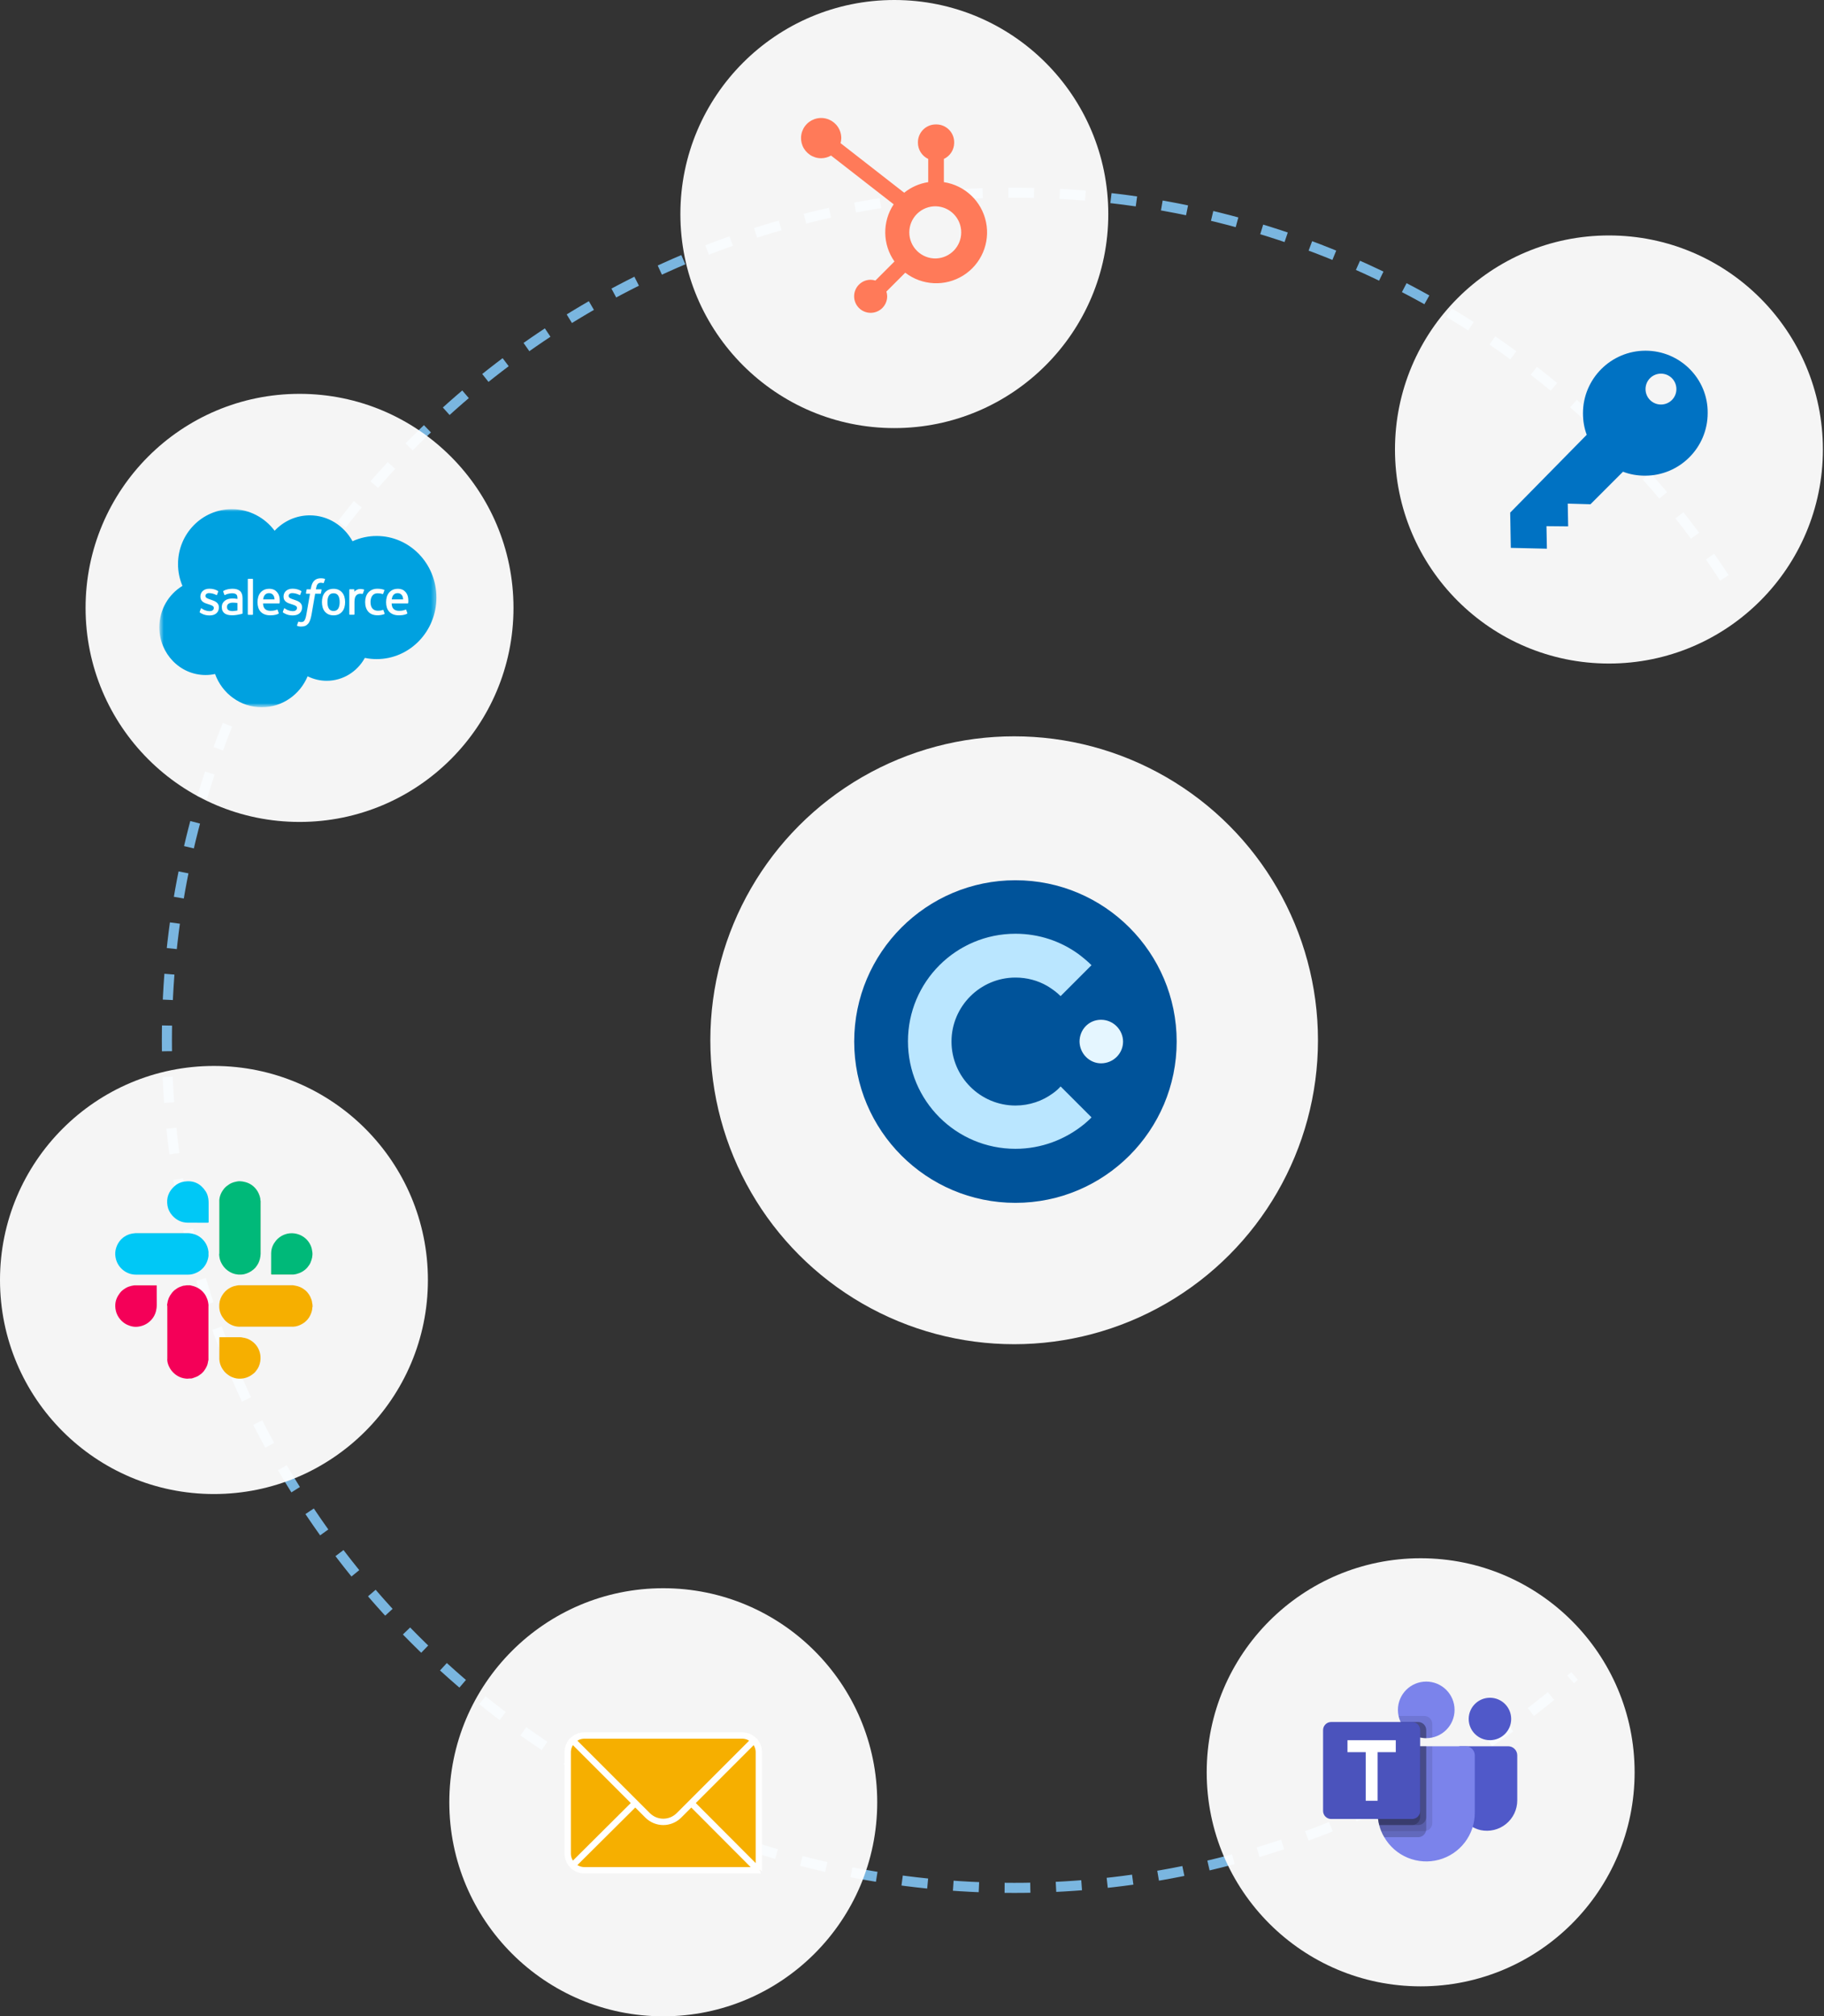 <?xml version="1.0" encoding="UTF-8"?>
<svg xmlns="http://www.w3.org/2000/svg" width="362" height="400" viewBox="0 0 362 400" fill="none">
  <rect x="0" y="0" width="362" height="400" fill="#333333" stroke="none"/>
  <path d="M342.233 114.65C312.23 68.634 260.304 38.217 201.274 38.217C108.406 38.217 33.121 113.501 33.121 206.37C33.121 299.238 108.406 374.523 201.274 374.523C243.919 374.523 282.857 358.647 312.5 332.484" stroke="#7AB6E0" stroke-width="2" stroke-linejoin="round" stroke-dasharray="5.1 5.1"></path>
  <circle opacity="0.95" cx="201.274" cy="206.37" r="60.297" fill="white"></circle>
  <path fill-rule="evenodd" clip-rule="evenodd" d="M233.529 206.625C233.529 224.278 219.183 238.625 201.529 238.625C183.876 238.625 169.529 224.278 169.529 206.625C169.529 188.972 183.876 174.625 201.529 174.625C219.183 174.625 233.529 188.972 233.529 206.625Z" fill="#00539A"></path>
  <path fill-rule="evenodd" clip-rule="evenodd" d="M208.999 216.864C206.919 218.411 204.306 219.317 201.533 219.317C194.546 219.317 188.839 213.611 188.839 206.624C188.839 199.637 194.546 193.931 201.533 193.931C203.826 193.931 205.959 194.517 207.826 195.584C208.786 196.171 209.693 196.811 210.493 197.611L216.626 191.477C215.826 190.677 214.973 189.984 214.066 189.291C210.546 186.731 206.226 185.237 201.533 185.237C189.746 185.237 180.199 194.784 180.199 206.571C180.199 218.357 189.746 227.904 201.533 227.904C206.706 227.904 211.453 226.037 215.186 222.997C215.666 222.571 216.199 222.144 216.626 221.664L210.493 215.531C210.013 216.064 209.533 216.491 208.999 216.864Z" fill="#BAE6FF"></path>
  <path d="M218.515 210.945C220.952 210.945 222.888 208.993 222.888 206.651C222.888 204.31 220.952 202.305 218.515 202.305C216.077 202.305 214.248 204.257 214.248 206.651C214.301 209.046 216.243 210.945 218.515 210.945Z" fill="#E5F6FF"></path>
  <circle opacity="0.95" cx="319.318" cy="89.172" r="42.463" fill="white"></circle>
  <path d="M326.58 69.573C319.751 69.573 314.164 75.119 314.164 81.99C314.164 83.48 314.412 84.929 314.909 86.253L299.719 101.691L299.843 108.686L307.003 108.852L306.92 104.382L311.225 104.423L311.142 99.912L315.654 100.036L322.11 93.579C323.476 94.117 324.966 94.365 326.498 94.365C333.327 94.365 338.914 88.819 338.914 81.949C338.997 75.161 333.451 69.573 326.58 69.573ZM329.643 80.252C327.946 80.252 326.58 78.886 326.58 77.189C326.58 75.492 327.946 74.126 329.643 74.126C331.34 74.126 332.706 75.492 332.706 77.189C332.706 78.886 331.34 80.252 329.643 80.252Z" fill="#0072C3"></path>
  <circle opacity="0.95" cx="59.447" cy="120.595" r="42.463" fill="white"></circle>
  <mask id="mask0_5361_61616" style="mask-type:luminance" maskUnits="userSpaceOnUse" x="31" y="100" width="56" height="41">
    <path d="M31.684 100.996H86.645V140.193H31.684V100.996Z" fill="white"></path>
  </mask>
  <g mask="url(#mask0_5361_61616)">
    <path fill-rule="evenodd" clip-rule="evenodd" d="M54.505 105.287C56.279 103.402 58.748 102.234 61.476 102.234C65.113 102.234 68.266 104.297 69.963 107.371C71.47 106.683 73.102 106.328 74.752 106.329C81.299 106.329 86.613 111.796 86.613 118.542C86.613 125.288 81.299 130.754 74.752 130.754C73.952 130.754 73.172 130.672 72.408 130.517C70.923 133.22 68.084 135.056 64.851 135.056C63.534 135.058 62.235 134.754 61.052 134.165C59.547 137.775 56.041 140.312 51.959 140.312C47.695 140.312 44.078 137.568 42.684 133.711C42.064 133.844 41.431 133.912 40.797 133.911C35.725 133.911 31.623 129.662 31.623 124.442C31.623 120.935 33.47 117.882 36.21 116.232C35.629 114.864 35.329 113.39 35.331 111.899C35.331 105.875 40.12 101.007 46.02 101.007C49.475 101.007 52.567 102.688 54.507 105.298" fill="#00A1E0"></path>
  </g>
  <path fill-rule="evenodd" clip-rule="evenodd" d="M39.634 121.378C39.599 121.47 39.646 121.489 39.657 121.505C39.76 121.582 39.865 121.637 39.97 121.699C40.532 122.002 41.061 122.091 41.615 122.091C42.743 122.091 43.444 121.478 43.444 120.492V120.473C43.444 119.561 42.652 119.229 41.912 118.992L41.815 118.96C41.256 118.774 40.773 118.613 40.773 118.238V118.218C40.773 117.897 41.056 117.659 41.492 117.659C41.977 117.659 42.555 117.824 42.925 118.033C42.925 118.033 43.034 118.105 43.074 117.997C43.096 117.939 43.284 117.424 43.304 117.366C43.326 117.305 43.288 117.26 43.25 117.236C42.825 116.972 42.239 116.793 41.633 116.793L41.52 116.793C40.488 116.793 39.767 117.431 39.767 118.342V118.362C39.767 119.323 40.563 119.637 41.306 119.853L41.426 119.891C41.967 120.061 42.436 120.209 42.436 120.597V120.616C42.436 120.973 42.131 121.239 41.642 121.239C41.452 121.239 40.846 121.236 40.189 120.812C40.11 120.765 40.065 120.731 40.003 120.693C39.971 120.673 39.89 120.637 39.855 120.745L39.633 121.376M56.142 121.376C56.107 121.468 56.154 121.487 56.165 121.504C56.268 121.58 56.373 121.635 56.479 121.697C57.04 122.001 57.57 122.089 58.123 122.089C59.251 122.089 59.952 121.477 59.952 120.491V120.471C59.952 119.559 59.162 119.227 58.42 118.99L58.324 118.958C57.764 118.773 57.281 118.611 57.281 118.236V118.217C57.281 117.895 57.564 117.658 58 117.658C58.485 117.658 59.061 117.823 59.433 118.031C59.433 118.031 59.542 118.103 59.583 117.995C59.604 117.937 59.793 117.422 59.811 117.364C59.833 117.304 59.795 117.258 59.756 117.235C59.332 116.97 58.746 116.791 58.14 116.791L58.027 116.791C56.994 116.791 56.273 117.429 56.273 118.341V118.36C56.273 119.322 57.069 119.635 57.813 119.852L57.932 119.89C58.476 120.06 58.943 120.208 58.943 120.595V120.615C58.943 120.972 58.637 121.238 58.148 121.238C57.958 121.238 57.35 121.234 56.696 120.811C56.616 120.763 56.57 120.731 56.51 120.691C56.489 120.678 56.394 120.64 56.361 120.743L56.139 121.375M67.414 119.444C67.414 120.001 67.312 120.44 67.113 120.752C66.915 121.059 66.614 121.209 66.196 121.209C65.778 121.209 65.479 121.06 65.283 120.754C65.085 120.444 64.986 120.003 64.986 119.446C64.986 118.889 65.086 118.451 65.283 118.144C65.478 117.839 65.776 117.692 66.196 117.692C66.616 117.692 66.915 117.84 67.113 118.144C67.314 118.451 67.414 118.889 67.414 119.446M68.356 118.412C68.263 118.092 68.12 117.812 67.928 117.577C67.735 117.341 67.493 117.152 67.204 117.015C66.917 116.878 66.578 116.809 66.194 116.809C65.81 116.809 65.472 116.879 65.184 117.015C64.897 117.152 64.652 117.341 64.46 117.577C64.269 117.812 64.125 118.092 64.032 118.412C63.94 118.73 63.893 119.076 63.893 119.446C63.893 119.815 63.94 120.161 64.032 120.479C64.124 120.799 64.268 121.08 64.46 121.315C64.652 121.55 64.897 121.738 65.184 121.872C65.472 122.005 65.812 122.073 66.194 122.073C66.576 122.073 66.915 122.005 67.202 121.872C67.489 121.738 67.734 121.55 67.926 121.315C68.117 121.08 68.261 120.799 68.354 120.479C68.446 120.161 68.492 119.815 68.492 119.446C68.492 119.078 68.446 118.73 68.354 118.412M76.093 121.053C76.062 120.959 75.973 120.995 75.973 120.995C75.836 121.048 75.69 121.097 75.534 121.122C75.378 121.147 75.203 121.16 75.019 121.16C74.564 121.16 74.201 121.022 73.942 120.747C73.681 120.473 73.536 120.032 73.538 119.433C73.539 118.889 73.668 118.48 73.9 118.167C74.128 117.857 74.48 117.696 74.944 117.696C75.332 117.696 75.629 117.742 75.941 117.842C75.941 117.842 76.014 117.874 76.05 117.775C76.132 117.542 76.193 117.375 76.282 117.119C76.307 117.046 76.246 117.015 76.223 117.006C76.101 116.957 75.813 116.878 75.595 116.844C75.391 116.812 75.154 116.796 74.888 116.796C74.492 116.796 74.14 116.865 73.839 117.002C73.538 117.139 73.283 117.328 73.081 117.563C72.879 117.798 72.725 118.079 72.622 118.398C72.52 118.716 72.469 119.065 72.469 119.434C72.469 120.23 72.679 120.876 73.095 121.349C73.511 121.823 74.138 122.062 74.954 122.062C75.437 122.062 75.932 121.963 76.288 121.819C76.288 121.819 76.356 121.785 76.326 121.705L76.094 121.053M77.741 118.907C77.786 118.598 77.869 118.34 77.999 118.14C78.195 117.834 78.492 117.667 78.911 117.667C79.329 117.667 79.606 117.835 79.804 118.14C79.935 118.341 79.993 118.608 80.014 118.907L77.731 118.907L77.741 118.907ZM80.913 118.226C80.833 117.919 80.634 117.608 80.505 117.465C80.299 117.24 80.099 117.081 79.899 116.995C79.61 116.869 79.299 116.805 78.985 116.806C78.587 116.806 78.226 116.874 77.933 117.014C77.64 117.155 77.393 117.346 77.199 117.585C77.005 117.825 76.86 118.107 76.767 118.431C76.674 118.751 76.627 119.102 76.627 119.469C76.627 119.844 76.676 120.193 76.771 120.509C76.868 120.826 77.024 121.105 77.234 121.336C77.444 121.569 77.713 121.751 78.036 121.879C78.358 122.005 78.748 122.071 79.194 122.07C80.116 122.067 80.601 121.857 80.799 121.744C80.834 121.724 80.867 121.689 80.826 121.588L80.618 120.992C80.586 120.903 80.498 120.935 80.498 120.935C80.269 121.022 79.946 121.179 79.188 121.177C78.693 121.176 78.327 121.027 78.097 120.793C77.863 120.554 77.745 120.205 77.727 119.71L80.92 119.712C80.92 119.712 81.004 119.712 81.013 119.628C81.016 119.593 81.122 118.959 80.917 118.227L80.913 118.226ZM52.22 118.907C52.265 118.598 52.348 118.34 52.478 118.14C52.674 117.834 52.971 117.667 53.39 117.667C53.808 117.667 54.085 117.835 54.283 118.14C54.414 118.341 54.471 118.608 54.493 118.907L52.21 118.907L52.22 118.907ZM55.392 118.226C55.312 117.919 55.113 117.608 54.984 117.465C54.778 117.24 54.578 117.081 54.378 116.995C54.089 116.869 53.778 116.805 53.465 116.806C53.066 116.806 52.705 116.874 52.412 117.014C52.119 117.155 51.872 117.346 51.678 117.585C51.485 117.825 51.339 118.107 51.246 118.431C51.153 118.751 51.106 119.102 51.106 119.469C51.106 119.844 51.155 120.193 51.251 120.509C51.348 120.826 51.504 121.105 51.712 121.336C51.922 121.569 52.191 121.751 52.514 121.879C52.835 122.005 53.223 122.071 53.672 122.07C54.593 122.067 55.078 121.857 55.276 121.744C55.311 121.724 55.345 121.689 55.303 121.588L55.095 120.992C55.063 120.903 54.975 120.935 54.975 120.935C54.746 121.022 54.423 121.179 53.665 121.177C53.172 121.176 52.805 121.027 52.574 120.793C52.34 120.554 52.223 120.205 52.205 119.71L55.397 119.712C55.397 119.712 55.481 119.712 55.49 119.628C55.493 119.593 55.599 118.959 55.395 118.227L55.392 118.226ZM45.329 121.032C45.204 120.93 45.187 120.905 45.145 120.839C45.082 120.739 45.05 120.598 45.05 120.416C45.05 120.131 45.143 119.925 45.335 119.787C45.333 119.787 45.61 119.543 46.26 119.552C46.55 119.557 46.839 119.582 47.125 119.627V121.106H47.126C47.126 121.106 46.721 121.195 46.265 121.223C45.616 121.263 45.329 121.032 45.331 121.033L45.329 121.032ZM46.598 118.742C46.469 118.732 46.301 118.728 46.101 118.728C45.828 118.728 45.564 118.762 45.317 118.83C45.069 118.899 44.844 119.005 44.653 119.146C44.46 119.286 44.302 119.47 44.19 119.682C44.077 119.897 44.019 120.149 44.019 120.433C44.019 120.722 44.068 120.972 44.165 121.176C44.26 121.379 44.403 121.554 44.582 121.686C44.759 121.817 44.978 121.915 45.23 121.972C45.481 122.031 45.764 122.06 46.075 122.06C46.402 122.06 46.727 122.032 47.043 121.978C47.311 121.931 47.579 121.878 47.845 121.819C47.951 121.794 48.069 121.761 48.069 121.761C48.148 121.74 48.142 121.654 48.142 121.654L48.14 118.684C48.14 118.032 47.97 117.547 47.633 117.248C47.297 116.949 46.806 116.798 46.17 116.798C45.932 116.798 45.546 116.831 45.315 116.878C45.315 116.878 44.62 117.016 44.333 117.246C44.333 117.246 44.27 117.285 44.304 117.375L44.531 117.994C44.559 118.074 44.636 118.047 44.636 118.047C44.636 118.047 44.66 118.037 44.688 118.02C45.3 117.68 46.076 117.69 46.076 117.69C46.42 117.69 46.686 117.761 46.864 117.9C47.038 118.037 47.127 118.243 47.127 118.676V118.814C46.854 118.773 46.601 118.75 46.601 118.75L46.598 118.742ZM72.261 117.065C72.265 117.054 72.268 117.042 72.268 117.031C72.268 117.019 72.266 117.007 72.261 116.996C72.257 116.985 72.25 116.975 72.242 116.967C72.234 116.959 72.224 116.952 72.213 116.948C72.159 116.927 71.888 116.868 71.679 116.855C71.279 116.83 71.057 116.898 70.857 116.99C70.659 117.081 70.441 117.227 70.32 117.396L70.319 117C70.319 116.946 70.281 116.902 70.228 116.902H69.411C69.358 116.902 69.32 116.946 69.32 117V121.848C69.32 121.875 69.33 121.9 69.348 121.918C69.366 121.937 69.391 121.947 69.417 121.947H70.253C70.279 121.947 70.303 121.937 70.322 121.918C70.34 121.9 70.35 121.875 70.35 121.848V119.414C70.35 119.088 70.385 118.764 70.455 118.56C70.524 118.358 70.618 118.197 70.734 118.081C70.844 117.97 70.98 117.887 71.128 117.84C71.267 117.799 71.411 117.779 71.556 117.779C71.723 117.779 71.906 117.822 71.906 117.822C71.967 117.829 72.001 117.791 72.022 117.734C72.077 117.586 72.232 117.14 72.263 117.052" fill="#FFFFFE"></path>
  <path fill-rule="evenodd" clip-rule="evenodd" d="M64.446 114.828C64.343 114.796 64.238 114.77 64.131 114.751C63.988 114.727 63.843 114.715 63.698 114.717C63.121 114.717 62.667 114.883 62.348 115.212C62.031 115.538 61.816 116.034 61.707 116.687L61.668 116.908H60.945C60.945 116.908 60.856 116.904 60.838 117.003L60.719 117.679C60.711 117.744 60.738 117.785 60.823 117.784H61.527L60.813 121.857C60.757 122.185 60.693 122.455 60.622 122.659C60.552 122.861 60.483 123.012 60.399 123.122C60.318 123.228 60.241 123.307 60.108 123.352C59.998 123.39 59.871 123.407 59.733 123.407C59.655 123.407 59.553 123.394 59.477 123.379C59.401 123.363 59.362 123.346 59.305 123.322C59.305 123.322 59.222 123.289 59.19 123.374C59.163 123.443 58.976 123.97 58.953 124.035C58.931 124.1 58.963 124.151 59.003 124.165C59.096 124.199 59.166 124.221 59.294 124.252C59.471 124.295 59.621 124.297 59.761 124.297C60.054 124.297 60.321 124.255 60.543 124.174C60.766 124.091 60.96 123.948 61.132 123.754C61.318 123.544 61.435 123.325 61.546 123.026C61.657 122.73 61.751 122.361 61.826 121.933L62.545 117.784H63.594C63.594 117.784 63.683 117.787 63.701 117.689L63.82 117.013C63.828 116.948 63.801 116.908 63.716 116.908H62.697C62.702 116.885 62.748 116.519 62.865 116.174C62.915 116.027 63.009 115.908 63.089 115.827C63.163 115.749 63.255 115.691 63.356 115.657C63.467 115.622 63.582 115.605 63.698 115.607C63.794 115.607 63.888 115.619 63.96 115.634C64.059 115.655 64.097 115.667 64.123 115.675C64.227 115.707 64.241 115.676 64.261 115.624L64.505 114.941C64.53 114.868 64.469 114.837 64.446 114.828ZM50.206 121.866C50.206 121.92 50.168 121.965 50.114 121.965H49.269C49.216 121.965 49.178 121.92 49.178 121.866V114.92C49.178 114.866 49.216 114.822 49.269 114.822H50.114C50.168 114.822 50.206 114.866 50.206 114.92V121.866Z" fill="#FFFFFE"></path>
  <circle opacity="0.95" cx="42.463" cy="253.928" r="42.463" fill="white"></circle>
  <g clip-path="url(#clip0_5361_61616)">
    <path d="M41.383 249.143C41.17 250.941 39.956 252.375 38.09 252.789C37.835 252.846 37.572 252.868 37.305 252.868C33.859 252.868 30.413 252.868 26.968 252.866C25.11 252.866 23.49 251.573 23.017 249.812C22.856 249.211 22.814 248.602 22.935 248.012C23.326 246.107 24.753 244.973 26.214 244.718C26.444 244.678 26.673 244.65 26.905 244.633C26.948 244.633 26.993 244.638 27.035 244.638C30.419 244.638 33.803 244.638 37.189 244.638C37.246 244.638 37.3 244.636 37.356 244.633C38.302 244.684 39.166 244.959 39.905 245.58C40.607 246.172 41.077 246.912 41.286 247.808C41.329 247.984 41.346 248.168 41.383 248.347C41.383 248.613 41.383 248.88 41.383 249.143Z" fill="#00C8F6"></path>
    <path d="M47.396 263.197C46.467 263.157 45.663 262.805 44.955 262.216C44.941 262.204 44.927 262.193 44.913 262.182C44.899 262.17 44.887 262.159 44.873 262.145C44.859 262.133 44.848 262.119 44.834 262.108C44.819 262.097 44.808 262.083 44.794 262.071C44.783 262.06 44.768 262.045 44.757 262.034C44.746 262.023 44.732 262.009 44.72 261.997C44.709 261.986 44.695 261.972 44.684 261.961C44.672 261.946 44.658 261.935 44.647 261.921C44.635 261.907 44.621 261.895 44.61 261.881C44.599 261.867 44.584 261.856 44.573 261.842C44.567 261.799 44.542 261.773 44.502 261.759C43.953 261.102 43.602 260.362 43.525 259.497C43.525 259.225 43.525 258.95 43.525 258.678C43.59 257.912 43.874 257.237 44.332 256.625C44.63 256.228 44.986 255.896 45.403 255.633C45.842 255.355 46.312 255.14 46.835 255.066C46.974 255.046 47.102 254.984 47.246 254.986C47.272 254.986 47.294 254.995 47.32 254.995C50.825 254.995 54.331 254.995 57.836 254.992C57.977 254.992 58.122 254.992 58.263 254.992C58.864 255.074 59.444 255.23 59.971 255.534C60.192 255.661 60.387 255.826 60.596 255.976C60.611 255.987 60.625 255.999 60.636 256.01C60.648 256.021 60.662 256.033 60.673 256.047C60.687 256.058 60.699 256.069 60.713 256.084C60.727 256.095 60.738 256.109 60.752 256.12C60.766 256.132 60.778 256.146 60.792 256.157C60.803 256.169 60.818 256.183 60.829 256.194C60.84 256.205 60.854 256.22 60.866 256.231C60.877 256.245 60.891 256.256 60.903 256.271C60.914 256.285 60.928 256.296 60.939 256.31C60.951 256.325 60.962 256.336 60.973 256.35C60.985 256.361 60.996 256.376 61.007 256.387C61.018 256.401 61.03 256.412 61.041 256.427C61.242 256.67 61.429 256.928 61.562 257.215C61.743 257.603 61.913 258 61.947 258.439C61.956 258.564 61.992 258.686 62.015 258.808C62.004 259.004 62.049 259.202 61.984 259.392C61.976 259.866 61.843 260.308 61.661 260.739C61.339 261.512 60.806 262.116 60.104 262.562C59.509 262.939 58.864 263.171 58.156 263.197C58.119 263.197 58.082 263.188 58.045 263.188C54.588 263.188 51.131 263.188 47.674 263.191C47.58 263.191 47.489 263.194 47.396 263.197Z" fill="#F6AF00"></path>
    <path d="M37.69 254.97C37.948 255.055 38.222 255.077 38.474 255.165C38.936 255.324 39.38 255.528 39.771 255.834C40.425 256.342 40.881 256.985 41.15 257.768C41.292 258.176 41.365 258.596 41.382 259.027C41.382 259.106 41.379 259.188 41.379 259.268C41.379 262.63 41.379 265.995 41.379 269.357C41.379 269.488 41.379 269.618 41.379 269.748C41.297 269.975 41.283 270.219 41.232 270.452C41.122 270.97 40.87 271.41 40.572 271.835C40.513 271.92 40.451 272.002 40.391 272.087C40.38 272.099 40.371 272.11 40.36 272.122L40.357 272.124C40.346 272.136 40.334 272.147 40.326 272.158L40.323 272.161C40.312 272.172 40.3 272.184 40.289 272.195L40.286 272.198C40.275 272.209 40.264 272.221 40.252 272.232L40.25 272.235C40.238 272.246 40.227 272.258 40.218 272.269L40.216 272.272C40.204 272.283 40.193 272.294 40.182 272.306L40.179 272.309C40.167 272.32 40.156 272.331 40.145 272.343L40.142 272.345C40.131 272.357 40.119 272.368 40.108 272.379L40.105 272.382C40.094 272.393 40.083 272.405 40.071 272.416L40.068 272.419C40.057 272.431 40.046 272.439 40.034 272.45L40.029 272.453C40.017 272.464 40.006 272.473 39.995 272.484L39.989 272.49C39.978 272.498 39.966 272.51 39.955 272.518C39.774 272.64 39.601 272.779 39.42 272.904C39.092 273.128 38.709 273.213 38.352 273.363C38.191 273.431 37.996 273.482 37.8 273.465C37.58 273.445 37.364 273.519 37.141 273.508C36.229 273.46 35.416 273.165 34.703 272.581C34.204 272.172 33.816 271.679 33.547 271.104C33.329 270.642 33.182 270.148 33.188 269.624C33.188 269.593 33.196 269.561 33.196 269.53C33.196 266.106 33.196 262.681 33.193 259.256C33.193 259.177 33.191 259.095 33.188 259.015C33.111 258.885 33.188 258.752 33.202 258.627C33.295 257.844 33.587 257.141 34.091 256.532C34.122 256.495 34.145 256.452 34.17 256.413C34.182 256.401 34.19 256.39 34.201 256.379L34.204 256.376C34.216 256.365 34.227 256.353 34.235 256.342L34.238 256.339C34.25 256.328 34.261 256.316 34.269 256.305L34.272 256.302C34.284 256.291 34.295 256.28 34.306 256.268L34.309 256.265C34.32 256.254 34.332 256.243 34.343 256.231L34.346 256.228C34.357 256.217 34.368 256.206 34.38 256.194L34.383 256.192C34.394 256.18 34.405 256.169 34.417 256.158L34.419 256.155C34.431 256.143 34.442 256.132 34.453 256.121L34.456 256.118C34.468 256.107 34.479 256.095 34.49 256.084L34.493 256.081C34.504 256.07 34.516 256.058 34.527 256.047L34.53 256.044C34.541 256.033 34.553 256.021 34.564 256.01L34.567 256.007C34.578 255.996 34.589 255.987 34.603 255.976C34.969 255.69 35.345 255.42 35.787 255.267C36.107 255.154 36.419 255.009 36.773 255.032C36.804 255.032 36.838 255.007 36.872 254.992C37.143 254.978 37.415 255.024 37.684 254.97H37.69Z" fill="#F40058"></path>
    <path d="M43.525 238.101C43.582 237.179 43.975 236.405 44.547 235.705C44.562 235.705 44.57 235.705 44.578 235.691C44.584 235.688 44.59 235.682 44.593 235.674C44.607 235.674 44.612 235.663 44.615 235.651C44.621 235.648 44.627 235.643 44.629 235.637C44.644 235.637 44.652 235.626 44.652 235.614C44.658 235.611 44.661 235.606 44.663 235.6C44.672 235.592 44.68 235.583 44.686 235.575L44.697 235.563C44.706 235.555 44.714 235.546 44.723 235.538L44.734 235.526C44.743 235.518 44.751 235.509 44.76 235.501L44.771 235.49C44.779 235.481 44.788 235.473 44.797 235.464L44.811 235.453C44.819 235.444 44.828 235.436 44.836 235.43C44.842 235.43 44.847 235.424 44.85 235.419C44.864 235.419 44.873 235.41 44.873 235.396C44.879 235.393 44.884 235.388 44.89 235.382C44.901 235.382 44.91 235.373 44.91 235.362C45.244 235.098 45.587 234.852 45.986 234.679C46.283 234.551 46.586 234.469 46.898 234.412C47.113 234.373 47.325 234.322 47.549 234.33C47.939 234.344 48.325 234.398 48.698 234.503C49.738 234.789 50.536 235.399 51.105 236.312C51.286 236.604 51.419 236.921 51.53 237.247C51.623 237.525 51.686 237.806 51.68 238.101C51.68 238.14 51.708 238.18 51.722 238.22C51.722 238.245 51.717 238.268 51.717 238.293C51.717 241.718 51.717 245.143 51.719 248.57C51.719 248.627 51.725 248.681 51.725 248.737C51.7 249.395 51.555 250.025 51.267 250.614C51.128 250.898 50.932 251.15 50.745 251.402C50.734 251.417 50.72 251.431 50.709 251.448C50.703 251.451 50.697 251.456 50.697 251.462C50.683 251.462 50.675 251.47 50.675 251.485C50.669 251.487 50.663 251.493 50.663 251.499C50.655 251.507 50.649 251.516 50.641 251.524C50.635 251.524 50.63 251.53 50.627 251.538C50.618 251.547 50.612 251.555 50.604 251.561C50.587 251.578 50.57 251.595 50.553 251.612C50.545 251.621 50.539 251.626 50.531 251.635C50.513 251.652 50.496 251.669 50.479 251.686C50.471 251.694 50.462 251.703 50.454 251.709C50.448 251.709 50.443 251.714 50.44 251.72C50.431 251.728 50.423 251.737 50.414 251.743L50.4 251.754C50.392 251.762 50.383 251.771 50.375 251.779L50.363 251.791C50.355 251.799 50.346 251.808 50.338 251.816L50.324 251.828C50.309 251.839 50.295 251.853 50.281 251.864C49.743 252.324 49.12 252.619 48.435 252.786C48.288 252.823 48.135 252.826 47.985 252.845C47.733 252.845 47.481 252.845 47.226 252.845C46.467 252.78 45.79 252.502 45.182 252.052C44.624 251.641 44.205 251.113 43.899 250.498C43.701 250.101 43.576 249.679 43.531 249.234C43.511 249.052 43.468 248.874 43.522 248.692C43.522 248.618 43.528 248.545 43.528 248.468C43.528 245.216 43.528 241.965 43.528 238.713C43.528 238.509 43.528 238.305 43.525 238.101Z" fill="#00B979"></path>
    <path d="M39.125 242.56C38.505 242.56 37.885 242.566 37.268 242.56C36.027 242.546 35.005 242.044 34.184 241.126C33.691 240.573 33.366 239.921 33.241 239.201C32.975 237.667 33.459 236.369 34.609 235.331C35.161 234.835 35.812 234.517 36.557 234.404C38.4 234.118 39.807 234.795 40.816 236.337C41.11 236.785 41.266 237.29 41.348 237.829C41.421 238.299 41.399 238.767 41.402 239.235C41.41 240.284 41.402 241.33 41.407 242.379C41.407 242.518 41.379 242.569 41.226 242.569C40.527 242.56 39.827 242.566 39.125 242.566V242.56Z" fill="#00C8F6"></path>
    <path d="M31.1 255.001C31.1 256.285 31.092 257.569 31.109 258.854C31.114 259.302 31.055 259.744 30.945 260.166C30.777 260.793 30.472 261.36 30.024 261.847C29.634 262.273 29.18 262.604 28.66 262.84C28.229 263.033 27.773 263.149 27.297 263.2C26.796 263.254 26.315 263.186 25.839 263.041C25.049 262.797 24.384 262.363 23.846 261.723C23.427 261.226 23.138 260.668 22.994 260.042C22.71 258.828 22.923 257.705 23.665 256.696C23.733 256.606 23.801 256.512 23.869 256.421C23.877 256.41 23.888 256.399 23.897 256.387L23.902 256.382C23.914 256.37 23.922 256.359 23.934 256.348L23.936 256.342C23.948 256.331 23.956 256.319 23.968 256.308L23.971 256.302C23.982 256.291 23.993 256.279 24.002 256.268L24.005 256.262C24.016 256.251 24.027 256.24 24.038 256.228L24.041 256.226C24.053 256.214 24.064 256.203 24.075 256.192L24.078 256.189C24.089 256.177 24.101 256.166 24.112 256.155L24.115 256.152C24.126 256.141 24.138 256.129 24.149 256.121L24.152 256.118C24.163 256.107 24.174 256.095 24.186 256.087L24.189 256.084C24.2 256.073 24.211 256.061 24.223 256.053L24.228 256.05C24.239 256.039 24.251 256.027 24.262 256.019L24.268 256.013C24.279 256.004 24.291 255.993 24.302 255.985C24.701 255.664 25.123 255.386 25.613 255.225C25.936 255.117 26.264 255.038 26.604 254.998C27.068 254.998 27.53 254.998 27.994 254.998C29.028 254.998 30.058 255.004 31.092 255.004L31.1 255.001Z" fill="#F40058"></path>
    <path d="M43.539 265.283C44.963 265.283 46.385 265.283 47.809 265.283C47.869 265.325 47.936 265.314 48.004 265.306C48.172 265.385 48.358 265.374 48.534 265.413C48.84 265.478 49.123 265.578 49.406 265.714C49.797 265.901 50.136 266.148 50.451 266.442C50.836 266.799 51.127 267.219 51.343 267.695C51.532 268.118 51.649 268.554 51.691 269.022C51.753 269.737 51.646 270.411 51.371 271.063C51.218 271.424 50.997 271.747 50.748 272.05C50.737 272.061 50.725 272.076 50.714 272.087C50.709 272.095 50.703 272.104 50.697 272.115C50.686 272.126 50.677 272.141 50.666 272.152V272.155C50.655 272.166 50.643 272.18 50.632 272.192C50.621 272.203 50.609 272.214 50.595 272.226C50.584 272.237 50.572 272.251 50.561 272.263C50.55 272.277 50.539 272.288 50.527 272.302C50.513 272.314 50.502 272.325 50.487 272.336C50.476 272.348 50.462 272.359 50.451 272.371C50.439 272.382 50.428 272.393 50.417 272.407C50.386 272.41 50.363 272.424 50.357 272.455C50.128 272.626 49.913 272.813 49.658 272.952C49.199 273.204 48.721 273.385 48.2 273.459C47.645 273.539 47.093 273.524 46.56 273.371C46.048 273.227 45.569 272.988 45.147 272.654C45.096 272.614 45.045 272.569 44.995 272.529C44.986 272.498 44.963 272.484 44.932 272.481C44.921 272.47 44.907 272.458 44.895 272.447C44.881 272.436 44.87 272.424 44.856 272.413C44.842 272.401 44.83 272.387 44.816 272.376C44.802 272.365 44.791 272.351 44.776 272.339C44.765 272.328 44.751 272.314 44.74 272.302C44.728 272.291 44.714 272.277 44.703 272.265C44.691 272.251 44.677 272.24 44.666 272.226C44.655 272.212 44.641 272.2 44.629 272.186C44.618 272.172 44.606 272.16 44.592 272.146C44.581 272.135 44.57 272.121 44.556 272.11C44.544 272.095 44.533 272.084 44.522 272.07C43.958 271.392 43.601 270.63 43.539 269.74C43.539 268.741 43.539 267.741 43.545 266.743C43.545 266.252 43.55 265.762 43.553 265.271L43.539 265.283Z" fill="#F6AF00"></path>
    <path d="M53.789 252.591C53.831 252.523 53.811 252.446 53.811 252.372C53.811 251.096 53.811 249.824 53.815 248.548C53.84 248.517 53.834 248.483 53.823 248.446C53.865 247.558 54.216 246.796 54.771 246.118C54.785 246.104 54.797 246.09 54.811 246.079C54.817 246.076 54.819 246.07 54.822 246.064C54.831 246.056 54.837 246.047 54.845 246.039L54.856 246.025C54.865 246.016 54.87 246.008 54.879 245.999C54.896 245.982 54.91 245.965 54.927 245.948C54.936 245.94 54.944 245.931 54.95 245.925C54.967 245.908 54.984 245.889 55.001 245.872L55.018 245.866L55.021 245.849C55.038 245.832 55.057 245.815 55.074 245.798C55.083 245.789 55.092 245.784 55.097 245.775C55.114 245.758 55.131 245.741 55.148 245.724C55.157 245.716 55.165 245.71 55.174 245.702L55.188 245.69C55.196 245.682 55.205 245.673 55.213 245.668L55.227 245.656C55.25 245.65 55.267 245.642 55.27 245.616C55.658 245.293 56.088 245.044 56.564 244.877C56.853 244.774 57.147 244.704 57.458 244.672C57.793 244.638 58.121 244.638 58.447 244.687C59.027 244.772 59.58 244.959 60.083 245.276C60.817 245.736 61.349 246.368 61.689 247.156C61.853 247.539 61.929 247.947 61.986 248.364C62.088 249.112 61.904 249.809 61.623 250.487C61.485 250.819 61.264 251.108 61.04 251.391C61.032 251.4 61.026 251.408 61.018 251.417L61.006 251.428C60.998 251.437 60.989 251.448 60.984 251.457C60.978 251.462 60.975 251.468 60.975 251.474C60.961 251.488 60.947 251.505 60.935 251.519L60.924 251.53C60.916 251.539 60.907 251.547 60.899 251.556C60.899 251.556 60.887 251.57 60.887 251.567C60.879 251.576 60.871 251.584 60.862 251.593L60.851 251.604C60.842 251.612 60.834 251.621 60.825 251.629L60.814 251.641C60.805 251.649 60.797 251.658 60.788 251.666L60.777 251.678C60.768 251.686 60.76 251.695 60.752 251.703L60.737 251.715C60.729 251.723 60.72 251.732 60.712 251.74C60.712 251.74 60.698 251.751 60.701 251.751C60.692 251.76 60.684 251.768 60.675 251.774C60.669 251.774 60.664 251.78 60.661 251.785C60.653 251.794 60.644 251.802 60.635 251.808C60.635 251.808 60.621 251.819 60.624 251.819C60.61 251.834 60.596 251.845 60.582 251.859C60.231 252.143 59.854 252.384 59.429 252.548C59.05 252.695 58.662 252.803 58.254 252.843C56.884 252.843 55.511 252.837 54.14 252.843C53.953 252.843 53.783 252.86 53.806 252.596C53.806 252.596 53.795 252.591 53.789 252.588V252.591Z" fill="#00B979"></path>
    <path d="M58.264 254.995C58.122 254.995 57.978 254.995 57.836 254.995C54.331 254.995 50.825 254.995 47.32 254.997C47.294 254.997 47.272 254.992 47.246 254.989C47.311 254.941 47.391 254.958 47.461 254.958C50.998 254.958 54.532 254.958 58.068 254.958C58.133 254.958 58.204 254.938 58.264 254.992V254.995Z" fill="#D5BF93"></path>
    <path d="M47.395 263.197C47.489 263.197 47.58 263.191 47.673 263.191C51.13 263.191 54.587 263.191 58.045 263.188C58.081 263.188 58.118 263.194 58.155 263.197C58.07 263.248 57.974 263.228 57.883 263.228C54.471 263.228 51.059 263.228 47.647 263.228C47.562 263.228 47.475 263.245 47.393 263.197H47.395Z" fill="#D5BF93"></path>
    <path d="M41.387 269.745C41.387 269.615 41.387 269.485 41.387 269.354C41.387 265.992 41.387 262.627 41.387 259.264C41.387 259.185 41.387 259.103 41.39 259.023C41.443 259.083 41.415 259.154 41.415 259.219C41.415 262.629 41.415 266.043 41.415 269.453C41.415 269.55 41.441 269.652 41.387 269.745Z" fill="#D5BF93"></path>
    <path d="M33.183 259.023C33.183 259.103 33.188 259.185 33.188 259.264C33.188 262.689 33.188 266.114 33.191 269.538C33.191 269.57 33.185 269.601 33.183 269.632C33.117 269.436 33.151 269.235 33.151 269.034C33.151 265.768 33.151 262.502 33.151 259.236C33.151 259.165 33.123 259.089 33.18 259.021L33.183 259.023Z" fill="#D5BF93"></path>
    <path d="M43.524 238.101C43.524 238.305 43.527 238.509 43.527 238.713C43.527 241.965 43.527 245.216 43.527 248.468C43.527 248.542 43.521 248.616 43.521 248.692C43.479 248.635 43.499 248.573 43.499 248.514C43.499 245.14 43.499 241.766 43.499 238.393C43.499 238.296 43.473 238.194 43.524 238.101Z" fill="#D5BF93"></path>
    <path d="M51.725 248.732C51.725 248.675 51.719 248.621 51.719 248.564C51.719 245.14 51.719 241.715 51.717 238.288C51.717 238.262 51.723 238.239 51.723 238.214C51.768 238.307 51.748 238.41 51.748 238.506C51.748 241.854 51.748 245.202 51.748 248.55C51.748 248.61 51.771 248.675 51.725 248.729V248.732Z" fill="#D5BF93"></path>
    <path d="M37.355 244.633C37.299 244.633 37.245 244.639 37.188 244.639C33.805 244.639 30.421 244.639 27.035 244.639C26.992 244.639 26.947 244.636 26.904 244.633C26.969 244.596 27.037 244.613 27.105 244.613C30.455 244.613 33.805 244.613 37.154 244.613C37.222 244.613 37.29 244.596 37.355 244.633Z" fill="#D5BF93"></path>
    <path d="M53.788 252.59C53.788 252.59 53.805 252.595 53.805 252.598C53.782 252.862 53.952 252.848 54.139 252.845C55.509 252.842 56.883 252.845 58.253 252.845C58.191 252.887 58.12 252.87 58.055 252.87C56.696 252.87 55.337 252.87 53.978 252.87C53.751 252.87 53.728 252.836 53.788 252.59Z" fill="#D5BF93"></path>
    <path d="M31.101 255C30.068 255 29.037 254.994 28.004 254.994C27.539 254.994 27.078 254.994 26.613 254.994C26.673 254.946 26.744 254.963 26.809 254.963C28.19 254.963 29.572 254.963 30.951 254.963C30.999 254.963 31.064 254.932 31.098 255H31.101Z" fill="#D5BF93"></path>
    <path d="M43.539 265.282C43.536 265.773 43.531 266.263 43.531 266.754C43.531 267.752 43.528 268.752 43.525 269.75C43.477 269.685 43.494 269.606 43.494 269.535C43.494 268.171 43.494 266.807 43.494 265.447C43.494 265.393 43.454 265.319 43.536 265.285L43.539 265.282Z" fill="#D5BF93"></path>
    <path d="M41.383 249.143C41.383 248.877 41.383 248.61 41.383 248.347C41.422 248.613 41.422 248.88 41.383 249.143Z" fill="#D5BF93"></path>
    <path d="M43.531 258.684C43.531 258.956 43.531 259.231 43.531 259.503C43.469 259.231 43.474 258.956 43.531 258.684Z" fill="#D5BF93"></path>
    <path d="M37.691 254.969C37.423 255.023 37.151 254.98 36.879 254.991C37.148 254.926 37.42 254.966 37.691 254.969Z" fill="#D5BF93"></path>
    <path d="M47.225 252.846C47.477 252.846 47.731 252.846 47.983 252.846C47.731 252.894 47.477 252.891 47.225 252.846Z" fill="#D5BF93"></path>
    <path d="M61.982 259.389C62.047 259.196 61.999 258.997 62.013 258.805C62.053 259.003 62.112 259.202 61.982 259.389Z" fill="#D5BF93"></path>
    <path d="M48 265.305C47.935 265.314 47.867 265.325 47.805 265.283C47.873 265.271 47.938 265.26 48 265.305Z" fill="#D5BF93"></path>
    <path d="M44.508 261.765C44.547 261.779 44.573 261.804 44.579 261.847C44.533 261.838 44.511 261.81 44.508 261.765Z" fill="#D5BF93"></path>
    <path d="M53.822 248.448C53.834 248.482 53.836 248.519 53.814 248.55C53.797 248.513 53.794 248.479 53.822 248.448Z" fill="#D5BF93"></path>
    <path d="M44.916 272.492C44.947 272.495 44.97 272.509 44.978 272.54C44.947 272.538 44.925 272.523 44.916 272.492Z" fill="#D5BF93"></path>
    <path d="M50.281 251.865C50.281 251.865 50.31 251.839 50.324 251.828C50.329 251.862 50.31 251.868 50.281 251.865Z" fill="#D5BF93"></path>
    <path d="M50.346 272.466C50.354 272.435 50.377 272.421 50.405 272.418C50.399 272.452 50.374 272.463 50.346 272.466Z" fill="#D5BF93"></path>
    <path d="M50.707 251.442C50.718 251.428 50.733 251.411 50.744 251.396C50.744 251.425 50.744 251.445 50.707 251.442Z" fill="#D5BF93"></path>
    <path d="M55.272 245.617C55.272 245.643 55.252 245.654 55.229 245.657C55.224 245.623 55.246 245.617 55.272 245.617Z" fill="#D5BF93"></path>
    <path d="M60.935 251.519C60.95 251.505 60.964 251.488 60.975 251.474C60.975 251.502 60.97 251.525 60.935 251.519Z" fill="#D5BF93"></path>
    <path d="M54.807 246.078C54.807 246.078 54.782 246.106 54.768 246.118C54.768 246.092 54.773 246.069 54.807 246.078Z" fill="#D5BF93"></path>
    <path d="M60.582 251.865C60.596 251.851 60.611 251.839 60.625 251.825C60.63 251.862 60.608 251.865 60.582 251.865Z" fill="#D5BF93"></path>
    <path d="M23.935 256.35C23.935 256.35 23.916 256.372 23.904 256.384C23.904 256.361 23.913 256.35 23.935 256.35Z" fill="#D5BF93"></path>
    <path d="M44.58 272.158C44.58 272.158 44.603 272.184 44.617 272.198C44.594 272.198 44.58 272.184 44.58 272.158Z" fill="#D5BF93"></path>
    <path d="M50.527 251.632C50.527 251.632 50.541 251.618 50.55 251.609C50.556 251.629 50.55 251.638 50.527 251.632Z" fill="#D5BF93"></path>
    <path d="M60.828 251.632C60.828 251.632 60.845 251.615 60.854 251.606C60.859 251.629 60.851 251.638 60.828 251.632Z" fill="#D5BF93"></path>
    <path d="M60.791 251.669C60.791 251.669 60.808 251.652 60.816 251.644C60.822 251.666 60.814 251.675 60.791 251.669Z" fill="#D5BF93"></path>
    <path d="M50.451 251.709C50.451 251.709 50.468 251.692 50.477 251.687C50.482 251.706 50.474 251.715 50.451 251.709Z" fill="#D5BF93"></path>
    <path d="M60.75 251.706C60.75 251.706 60.767 251.689 60.775 251.681C60.781 251.703 60.772 251.712 60.75 251.706Z" fill="#D5BF93"></path>
    <path d="M50.412 251.745C50.412 251.745 50.429 251.728 50.438 251.723C50.443 251.745 50.435 251.751 50.412 251.745Z" fill="#D5BF93"></path>
    <path d="M60.715 251.743C60.715 251.743 60.732 251.726 60.74 251.718C60.746 251.74 60.737 251.749 60.715 251.743Z" fill="#D5BF93"></path>
    <path d="M50.375 251.779C50.375 251.779 50.392 251.762 50.4 251.754C50.406 251.777 50.398 251.785 50.375 251.779Z" fill="#D5BF93"></path>
    <path d="M60.674 251.78C60.674 251.78 60.691 251.763 60.699 251.757C60.705 251.78 60.699 251.788 60.674 251.78Z" fill="#D5BF93"></path>
    <path d="M50.338 251.817C50.338 251.817 50.355 251.8 50.364 251.791C50.369 251.814 50.361 251.822 50.338 251.817Z" fill="#D5BF93"></path>
    <path d="M60.637 251.814C60.637 251.814 60.654 251.797 60.663 251.791C60.668 251.814 60.663 251.822 60.637 251.814Z" fill="#D5BF93"></path>
    <path d="M60.898 251.556C60.898 251.556 60.916 251.539 60.924 251.53C60.93 251.553 60.924 251.561 60.898 251.556Z" fill="#D5BF93"></path>
    <path d="M50.6 251.559C50.6 251.559 50.614 251.542 50.622 251.536C50.628 251.556 50.622 251.564 50.6 251.559Z" fill="#D5BF93"></path>
    <path d="M50.639 251.522C50.639 251.522 50.653 251.505 50.661 251.496C50.667 251.516 50.661 251.524 50.639 251.522Z" fill="#D5BF93"></path>
    <path d="M54.845 246.042C54.845 246.042 54.828 246.059 54.822 246.067C54.817 246.045 54.822 246.036 54.845 246.042Z" fill="#D5BF93"></path>
    <path d="M54.878 246.001C54.878 246.001 54.864 246.018 54.855 246.027C54.85 246.007 54.855 245.996 54.878 246.001Z" fill="#D5BF93"></path>
    <path d="M54.952 245.926C54.952 245.926 54.935 245.943 54.929 245.948C54.924 245.928 54.932 245.92 54.952 245.926Z" fill="#D5BF93"></path>
    <path d="M55.02 245.849V245.866L55 245.871C54.995 245.854 55 245.846 55.02 245.851V245.849Z" fill="#D5BF93"></path>
    <path d="M55.099 245.775C55.099 245.775 55.081 245.789 55.076 245.798C55.07 245.778 55.079 245.769 55.099 245.775Z" fill="#D5BF93"></path>
    <path d="M55.175 245.702C55.175 245.702 55.159 245.716 55.15 245.725C55.144 245.702 55.156 245.697 55.175 245.702Z" fill="#D5BF93"></path>
    <path d="M55.215 245.667C55.215 245.667 55.197 245.684 55.189 245.69C55.183 245.667 55.192 245.659 55.215 245.667Z" fill="#D5BF93"></path>
    <path d="M24.309 255.979C24.309 255.979 24.287 255.999 24.275 256.007C24.275 255.985 24.287 255.973 24.309 255.979Z" fill="#D5BF93"></path>
    <path d="M34.611 255.978C34.611 255.978 34.588 255.998 34.574 256.009C34.574 255.986 34.586 255.975 34.611 255.978Z" fill="#D5BF93"></path>
    <path d="M60.636 256.01C60.636 256.01 60.607 255.987 60.596 255.976C60.621 255.976 60.633 255.984 60.636 256.01Z" fill="#D5BF93"></path>
    <path d="M24.27 256.015C24.27 256.015 24.248 256.038 24.236 256.046C24.236 256.024 24.248 256.012 24.27 256.015Z" fill="#D5BF93"></path>
    <path d="M34.571 256.01C34.571 256.01 34.548 256.032 34.537 256.044C34.537 256.021 34.548 256.01 34.571 256.01Z" fill="#D5BF93"></path>
    <path d="M60.674 256.047C60.674 256.047 60.648 256.024 60.637 256.01C60.659 256.01 60.674 256.021 60.674 256.047Z" fill="#D5BF93"></path>
    <path d="M60.865 251.596C60.865 251.596 60.882 251.579 60.891 251.57C60.896 251.593 60.891 251.601 60.865 251.596Z" fill="#D5BF93"></path>
    <path d="M34.534 256.046C34.534 256.046 34.511 256.069 34.5 256.08C34.511 256.069 34.523 256.057 34.534 256.046Z" fill="#D5BF93"></path>
    <path d="M60.711 256.083C60.711 256.083 60.686 256.06 60.672 256.046C60.695 256.046 60.709 256.057 60.711 256.083Z" fill="#D5BF93"></path>
    <path d="M24.194 256.086C24.194 256.086 24.172 256.109 24.16 256.118C24.16 256.095 24.172 256.084 24.194 256.086Z" fill="#D5BF93"></path>
    <path d="M34.495 256.083C34.495 256.083 34.472 256.106 34.461 256.117C34.461 256.094 34.472 256.083 34.495 256.083Z" fill="#D5BF93"></path>
    <path d="M60.751 256.12C60.751 256.12 60.725 256.094 60.711 256.083C60.725 256.094 60.736 256.109 60.751 256.12Z" fill="#D5BF93"></path>
    <path d="M24.157 256.121C24.157 256.121 24.134 256.143 24.123 256.152C24.123 256.129 24.134 256.118 24.157 256.121Z" fill="#D5BF93"></path>
    <path d="M34.456 256.121C34.456 256.121 34.433 256.144 34.422 256.155C34.422 256.132 34.433 256.121 34.456 256.121Z" fill="#D5BF93"></path>
    <path d="M50.672 251.483C50.672 251.468 50.681 251.46 50.695 251.46C50.7 251.48 50.695 251.488 50.672 251.483Z" fill="#D5BF93"></path>
    <path d="M44.578 235.691C44.578 235.691 44.561 235.708 44.547 235.706C44.558 235.7 44.567 235.697 44.578 235.691Z" fill="#D5BF93"></path>
    <path d="M34.419 256.153C34.419 256.153 34.396 256.176 34.385 256.187C34.385 256.165 34.396 256.153 34.419 256.153Z" fill="#D5BF93"></path>
    <path d="M60.828 256.194C60.828 256.194 60.802 256.169 60.791 256.157C60.802 256.169 60.816 256.183 60.828 256.194Z" fill="#D5BF93"></path>
    <path d="M24.079 256.193C24.079 256.193 24.056 256.216 24.045 256.227C24.045 256.205 24.056 256.193 24.079 256.193Z" fill="#D5BF93"></path>
    <path d="M34.38 256.193C34.38 256.193 34.357 256.216 34.346 256.227C34.346 256.205 34.357 256.193 34.38 256.193Z" fill="#D5BF93"></path>
    <path d="M60.865 256.23C60.865 256.23 60.84 256.205 60.828 256.193C60.84 256.205 60.854 256.219 60.865 256.23Z" fill="#D5BF93"></path>
    <path d="M24.044 256.233C24.044 256.233 24.021 256.256 24.01 256.267C24.01 256.245 24.018 256.233 24.044 256.233Z" fill="#D5BF93"></path>
    <path d="M34.343 256.23C34.343 256.23 34.32 256.253 34.309 256.265C34.309 256.242 34.32 256.23 34.343 256.23Z" fill="#D5BF93"></path>
    <path d="M60.902 256.267C60.902 256.267 60.877 256.242 60.865 256.228C60.888 256.228 60.902 256.242 60.902 256.267Z" fill="#D5BF93"></path>
    <path d="M24.008 256.27C24.008 256.27 23.985 256.292 23.977 256.304C23.977 256.281 23.985 256.27 24.008 256.27Z" fill="#D5BF93"></path>
    <path d="M34.307 256.268C34.307 256.268 34.285 256.29 34.273 256.302C34.273 256.279 34.285 256.268 34.307 256.268Z" fill="#D5BF93"></path>
    <path d="M60.935 256.307C60.935 256.307 60.91 256.282 60.898 256.268C60.91 256.282 60.924 256.293 60.935 256.307Z" fill="#D5BF93"></path>
    <path d="M23.973 256.31C23.973 256.31 23.953 256.332 23.941 256.344C23.941 256.321 23.95 256.31 23.973 256.31Z" fill="#D5BF93"></path>
    <path d="M34.271 256.308C34.271 256.308 34.249 256.33 34.24 256.342C34.24 256.319 34.252 256.308 34.271 256.308Z" fill="#D5BF93"></path>
    <path d="M60.969 256.343C60.969 256.343 60.947 256.318 60.935 256.304C60.958 256.307 60.969 256.321 60.969 256.343Z" fill="#D5BF93"></path>
    <path d="M60.982 251.454C60.982 251.454 61 251.434 61.005 251.426C60.997 251.434 60.988 251.446 60.982 251.454Z" fill="#D5BF93"></path>
    <path d="M34.236 256.344C34.236 256.344 34.214 256.366 34.205 256.378C34.205 256.355 34.216 256.344 34.236 256.344Z" fill="#D5BF93"></path>
    <path d="M61.005 256.384C61.005 256.384 60.982 256.358 60.971 256.347C60.982 256.358 60.993 256.372 61.005 256.384Z" fill="#D5BF93"></path>
    <path d="M23.898 256.39C23.898 256.39 23.878 256.412 23.87 256.424C23.867 256.401 23.875 256.392 23.898 256.39Z" fill="#D5BF93"></path>
    <path d="M34.2 256.384C34.2 256.384 34.18 256.406 34.168 256.418C34.166 256.395 34.177 256.384 34.2 256.384Z" fill="#D5BF93"></path>
    <path d="M61.04 256.423C61.04 256.423 61.017 256.398 61.006 256.384C61.029 256.384 61.04 256.401 61.04 256.423Z" fill="#D5BF93"></path>
    <path d="M44.614 235.654C44.614 235.654 44.606 235.677 44.592 235.677C44.586 235.654 44.592 235.649 44.614 235.654Z" fill="#D5BF93"></path>
    <path d="M44.652 235.614C44.652 235.614 44.643 235.637 44.629 235.637C44.623 235.614 44.629 235.609 44.652 235.614Z" fill="#D5BF93"></path>
    <path d="M44.689 235.575C44.689 235.575 44.672 235.592 44.666 235.6C44.66 235.578 44.666 235.569 44.689 235.575Z" fill="#D5BF93"></path>
    <path d="M44.724 235.538C44.724 235.538 44.708 235.555 44.699 235.563C44.693 235.541 44.702 235.532 44.724 235.538Z" fill="#D5BF93"></path>
    <path d="M44.762 235.502C44.762 235.502 44.745 235.519 44.736 235.527C44.73 235.505 44.739 235.496 44.762 235.502Z" fill="#D5BF93"></path>
    <path d="M44.576 261.847C44.576 261.847 44.602 261.872 44.613 261.887C44.602 261.872 44.587 261.861 44.576 261.847Z" fill="#D5BF93"></path>
    <path d="M44.613 261.884C44.613 261.884 44.639 261.909 44.65 261.923C44.627 261.923 44.613 261.909 44.613 261.884Z" fill="#D5BF93"></path>
    <path d="M44.648 261.924C44.648 261.924 44.674 261.949 44.685 261.963C44.674 261.949 44.66 261.938 44.648 261.924Z" fill="#D5BF93"></path>
    <path d="M44.685 261.96C44.685 261.96 44.711 261.986 44.722 261.997C44.7 261.997 44.685 261.983 44.685 261.96Z" fill="#D5BF93"></path>
    <path d="M44.725 261.997C44.725 261.997 44.75 262.023 44.761 262.034C44.75 262.023 44.736 262.008 44.725 261.997Z" fill="#D5BF93"></path>
    <path d="M44.762 262.034C44.762 262.034 44.787 262.06 44.798 262.071C44.776 262.071 44.762 262.057 44.762 262.034Z" fill="#D5BF93"></path>
    <path d="M44.797 262.071C44.797 262.071 44.822 262.097 44.837 262.108C44.822 262.097 44.811 262.083 44.797 262.071Z" fill="#D5BF93"></path>
    <path d="M44.836 262.107C44.836 262.107 44.861 262.133 44.876 262.144C44.853 262.144 44.839 262.13 44.836 262.107Z" fill="#D5BF93"></path>
    <path d="M44.875 262.145C44.875 262.145 44.901 262.167 44.915 262.182C44.901 262.17 44.889 262.159 44.875 262.145Z" fill="#D5BF93"></path>
    <path d="M44.916 262.178C44.916 262.178 44.944 262.2 44.959 262.212C44.933 262.212 44.919 262.2 44.916 262.178Z" fill="#D5BF93"></path>
    <path d="M44.801 235.464C44.801 235.464 44.784 235.481 44.775 235.489C44.77 235.466 44.778 235.458 44.801 235.464Z" fill="#D5BF93"></path>
    <path d="M44.838 235.43C44.838 235.43 44.821 235.447 44.813 235.453C44.807 235.43 44.813 235.421 44.838 235.43Z" fill="#D5BF93"></path>
    <path d="M44.876 235.394C44.876 235.394 44.865 235.413 44.854 235.416C44.848 235.394 44.854 235.388 44.876 235.394Z" fill="#D5BF93"></path>
    <path d="M44.911 235.359C44.911 235.359 44.905 235.379 44.891 235.379C44.885 235.362 44.891 235.351 44.911 235.359Z" fill="#D5BF93"></path>
    <path d="M50.715 272.09C50.715 272.09 50.737 272.065 50.749 272.054C50.749 272.076 50.737 272.088 50.715 272.09Z" fill="#D5BF93"></path>
    <path d="M40.367 272.118C40.367 272.118 40.387 272.095 40.398 272.084C40.398 272.107 40.39 272.118 40.367 272.118Z" fill="#D5BF93"></path>
    <path d="M44.51 272.081C44.51 272.081 44.532 272.106 44.544 272.121C44.518 272.121 44.51 272.104 44.51 272.081Z" fill="#D5BF93"></path>
    <path d="M40.33 272.158C40.33 272.158 40.353 272.135 40.361 272.124C40.361 272.147 40.353 272.158 40.33 272.158Z" fill="#D5BF93"></path>
    <path d="M44.543 272.121C44.543 272.121 44.566 272.147 44.58 272.158C44.557 272.158 44.546 272.144 44.543 272.121Z" fill="#D5BF93"></path>
    <path d="M50.666 272.155C50.666 272.155 50.686 272.133 50.697 272.118C50.697 272.141 50.686 272.152 50.666 272.155Z" fill="#D5BF93"></path>
    <path d="M40.293 272.194C40.293 272.194 40.316 272.172 40.327 272.16C40.327 272.183 40.316 272.194 40.293 272.194Z" fill="#D5BF93"></path>
    <path d="M24.118 256.157C24.118 256.157 24.095 256.18 24.084 256.191C24.084 256.169 24.095 256.157 24.118 256.157Z" fill="#D5BF93"></path>
    <path d="M50.627 272.195C50.627 272.195 50.65 272.169 50.661 272.158C50.661 272.181 50.65 272.195 50.627 272.195Z" fill="#D5BF93"></path>
    <path d="M40.258 272.234C40.258 272.234 40.281 272.212 40.292 272.2C40.292 272.223 40.281 272.234 40.258 272.234Z" fill="#D5BF93"></path>
    <path d="M44.613 272.197C44.613 272.197 44.639 272.223 44.65 272.237C44.639 272.223 44.625 272.211 44.613 272.197Z" fill="#D5BF93"></path>
    <path d="M50.592 272.231C50.592 272.231 50.614 272.209 50.629 272.197C50.629 272.22 50.614 272.231 50.592 272.231Z" fill="#D5BF93"></path>
    <path d="M40.223 272.271C40.223 272.271 40.245 272.249 40.254 272.237C40.254 272.26 40.242 272.271 40.223 272.271Z" fill="#D5BF93"></path>
    <path d="M44.652 272.234C44.652 272.234 44.678 272.26 44.689 272.274C44.666 272.274 44.652 272.26 44.652 272.234Z" fill="#D5BF93"></path>
    <path d="M50.555 272.269C50.555 272.269 50.577 272.243 50.589 272.231C50.589 272.254 50.577 272.265 50.555 272.269Z" fill="#D5BF93"></path>
    <path d="M40.185 272.31C40.185 272.31 40.208 272.288 40.22 272.276C40.22 272.299 40.208 272.31 40.185 272.31Z" fill="#D5BF93"></path>
    <path d="M44.688 272.273C44.688 272.273 44.713 272.299 44.724 272.311C44.713 272.299 44.699 272.285 44.688 272.273Z" fill="#D5BF93"></path>
    <path d="M50.522 272.308C50.522 272.308 50.544 272.283 50.555 272.269C50.555 272.291 50.544 272.305 50.522 272.308Z" fill="#D5BF93"></path>
    <path d="M40.145 272.348C40.145 272.348 40.167 272.325 40.178 272.313C40.178 272.336 40.167 272.348 40.145 272.348Z" fill="#D5BF93"></path>
    <path d="M44.725 272.311C44.725 272.311 44.75 272.336 44.761 272.347C44.75 272.336 44.736 272.322 44.725 272.311Z" fill="#D5BF93"></path>
    <path d="M50.482 272.345C50.482 272.345 50.508 272.322 50.522 272.311C50.522 272.333 50.508 272.347 50.482 272.345Z" fill="#D5BF93"></path>
    <path d="M40.109 272.385C40.109 272.385 40.132 272.362 40.143 272.351C40.143 272.373 40.132 272.385 40.109 272.385Z" fill="#D5BF93"></path>
    <path d="M44.762 272.348C44.762 272.348 44.787 272.373 44.801 272.384C44.779 272.384 44.765 272.37 44.762 272.348Z" fill="#D5BF93"></path>
    <path d="M50.445 272.379C50.445 272.379 50.471 272.356 50.482 272.345C50.471 272.356 50.457 272.367 50.445 272.379Z" fill="#D5BF93"></path>
    <path d="M40.068 272.419C40.068 272.419 40.091 272.396 40.102 272.385C40.102 272.407 40.091 272.419 40.068 272.419Z" fill="#D5BF93"></path>
    <path d="M44.803 272.385C44.803 272.385 44.828 272.41 44.842 272.422C44.828 272.41 44.817 272.396 44.803 272.385Z" fill="#D5BF93"></path>
    <path d="M50.408 272.416C50.408 272.416 50.431 272.393 50.442 272.379C50.442 272.402 50.431 272.413 50.408 272.416Z" fill="#D5BF93"></path>
    <path d="M40.031 272.455C40.031 272.455 40.054 272.435 40.065 272.424C40.065 272.447 40.054 272.458 40.031 272.455Z" fill="#D5BF93"></path>
    <path d="M44.84 272.422C44.84 272.422 44.865 272.445 44.88 272.456C44.857 272.456 44.843 272.445 44.84 272.422Z" fill="#D5BF93"></path>
    <path d="M61.018 251.416C61.018 251.416 61.032 251.399 61.04 251.391C61.032 251.399 61.026 251.408 61.018 251.416Z" fill="#D5BF93"></path>
    <path d="M39.994 272.489C39.994 272.489 40.017 272.469 40.028 272.458C40.028 272.48 40.017 272.492 39.994 272.489Z" fill="#D5BF93"></path>
    <path d="M44.877 272.455C44.877 272.455 44.902 272.478 44.914 272.489C44.902 272.478 44.888 272.466 44.877 272.455Z" fill="#D5BF93"></path>
    <path d="M39.953 272.523C39.953 272.523 39.976 272.504 39.987 272.495C39.987 272.518 39.976 272.526 39.953 272.523Z" fill="#D5BF93"></path>
    <path d="M60.789 256.154C60.789 256.154 60.764 256.128 60.75 256.117C60.773 256.117 60.787 256.131 60.789 256.154Z" fill="#D5BF93"></path>
    <path d="M24.233 256.049C24.233 256.049 24.21 256.072 24.199 256.08C24.199 256.058 24.21 256.046 24.233 256.049Z" fill="#D5BF93"></path>
  </g>
  <circle opacity="0.95" cx="131.635" cy="357.537" r="42.463" fill="white"></circle>
  <path fill-rule="evenodd" clip-rule="evenodd" d="M150.603 359.974V347.62C150.603 346.697 150.229 345.867 149.621 345.26L137.194 357.697L134.766 360.116C133.902 360.98 132.771 361.43 131.632 361.43C130.501 361.43 129.371 360.98 128.498 360.116L126.079 357.697L120.891 362.851L113.65 370.05C114.249 370.648 115.089 371.031 116.003 371.031H150.797C150.581 370.234 150.603 371.738 150.603 370.872C150.603 368.262 148.89 372.382 150.603 370.679C152.307 368.975 148.897 370.679 150.297 370.679C151.727 370.679 150.603 363.173 150.603 359.974Z" fill="#F6AF00"></path>
  <path fill-rule="evenodd" clip-rule="evenodd" d="M120.892 362.851L126.08 357.697L113.643 345.26C113.044 345.867 112.67 346.697 112.67 347.62V367.697C112.67 368.611 113.044 369.451 113.643 370.05L120.892 362.851Z" fill="#F6AF00"></path>
  <path fill-rule="evenodd" clip-rule="evenodd" d="M126.079 357.696L128.498 360.116C129.371 360.98 130.501 361.429 131.632 361.429C132.771 361.429 133.902 360.98 134.766 360.116L137.194 357.696L149.621 345.259C149.024 344.66 148.175 344.286 147.27 344.286H116.003C115.089 344.286 114.249 344.66 113.65 345.259L126.079 357.696Z" fill="#F6AF00"></path>
  <path d="M150.999 371.663H116.005C115.473 371.663 114.958 371.554 114.492 371.354C114.01 371.156 113.569 370.864 113.203 370.499L114.093 369.601C114.342 369.85 114.641 370.058 114.974 370.191C115.29 370.324 115.639 370.399 116.005 370.399H150.649C150.741 370.831 150.857 371.256 150.999 371.663Z" fill="white"></path>
  <path d="M114.092 345.708C113.843 345.957 113.644 346.256 113.502 346.589C113.378 346.896 113.303 347.246 113.303 347.62V367.697C113.303 368.063 113.378 368.412 113.502 368.727C113.56 368.86 113.627 368.986 113.702 369.11L125.631 357.247L126.521 358.136L113.644 370.939L113.203 370.499C112.837 370.133 112.538 369.7 112.339 369.21C112.147 368.744 112.039 368.229 112.039 367.697V347.62C112.039 347.088 112.147 346.572 112.339 346.099C112.538 345.616 112.837 345.176 113.203 344.81L114.092 345.708Z" fill="white"></path>
  <path d="M137.646 357.247L150.842 370.477L150.826 370.493H150.818L150.809 370.502L150.792 370.51L150.776 370.527L150.759 370.536L150.743 370.552L150.726 370.56L150.709 370.569L150.693 370.586L150.676 370.593L150.659 370.61L150.651 370.619L150.634 370.626V370.635L150.618 370.643L150.6 370.652L150.585 370.667L150.567 370.677L150.552 370.693H150.543L150.534 370.701L150.519 370.717L150.501 370.727L150.493 370.743L150.41 370.801L150.393 370.81L150.376 370.826L150.367 370.834L150.352 370.851L150.334 370.86L150.319 370.876L150.302 370.884L150.285 370.901L150.278 370.91L150.26 370.926L150.245 370.934L150.227 370.951L150.211 370.96L150.152 371.017L150.136 371.026L150.119 371.043L150.111 371.051H150.102L150.093 371.067L150.078 371.076L150.06 371.093L150.045 371.11L150.036 371.117L150.019 371.126V371.134L150.003 371.143L149.986 371.159L149.969 371.167L149.96 371.184L149.945 371.201H149.936L149.927 371.21L149.912 371.226L149.903 371.234L149.886 371.251L149.869 371.267L149.853 371.276L136.748 358.137L137.646 357.247ZM149.975 370.578V347.62C149.975 347.246 149.9 346.896 149.766 346.589C149.633 346.256 149.435 345.957 149.176 345.708L150.075 344.81C150.44 345.176 150.73 345.616 150.938 346.099C151.13 346.572 151.237 347.088 151.237 347.62V371.168L151.213 371.152L151.196 371.144L151.18 371.137L151.163 371.127L151.137 371.111L151.122 371.103H151.113L151.104 371.094L151.089 371.087L151.063 371.069L151.047 371.061L151.03 371.053L151.015 371.044H151.004L150.989 371.028L150.971 371.02L150.947 371.011L150.93 371.003L150.915 370.994L150.889 370.978L150.873 370.97L150.856 370.961L150.83 370.953L150.815 370.944L150.797 370.937L150.773 370.92L150.756 370.911L150.739 370.903L150.715 370.895H150.706L150.697 370.887L150.682 370.878L150.656 370.87L150.64 370.861L150.623 370.845H150.606L150.597 370.837L150.582 370.828L150.556 370.82L150.54 370.811L150.523 370.804L150.497 370.795L150.423 370.761L150.398 370.754V370.745H150.382L150.364 370.728L150.34 370.72L150.323 370.711L150.298 370.704H150.29L150.282 370.695L150.257 370.687L150.241 370.678L150.223 370.67L150.198 370.661H150.182V370.654L150.157 370.645L150.142 370.637L150.116 370.628L150.099 370.62L150.083 370.611H150.075L150.057 370.604H150.042L150.016 370.595L149.999 370.587L149.975 370.578Z" fill="white"></path>
  <path d="M150.074 345.709L135.216 360.564C134.735 361.046 134.169 361.42 133.571 361.67C132.947 361.927 132.291 362.06 131.634 362.06C130.977 362.06 130.32 361.927 129.705 361.67C129.106 361.42 128.541 361.047 128.059 360.564L112.754 345.259L113.203 344.819C113.569 344.453 114.009 344.153 114.492 343.954C114.957 343.763 115.472 343.655 116.004 343.655H147.271C147.803 343.655 148.309 343.763 148.784 343.954C149.267 344.153 149.707 344.453 150.074 344.819L150.522 345.259L150.074 345.709ZM134.327 359.666L148.676 345.317C148.56 345.243 148.435 345.176 148.302 345.119C147.987 344.993 147.636 344.919 147.271 344.919H116.004C115.639 344.919 115.29 344.993 114.974 345.119C114.841 345.176 114.716 345.243 114.591 345.317L128.948 359.666C129.314 360.04 129.738 360.314 130.187 360.506C130.653 360.697 131.143 360.797 131.634 360.797C132.133 360.797 132.623 360.697 133.088 360.506C133.538 360.314 133.953 360.04 134.327 359.666Z" fill="white"></path>
  <circle opacity="0.95" cx="177.494" cy="42.463" r="42.463" fill="white"></circle>
  <g clip-path="url(#clip1_5361_61616)">
    <path d="M187.327 36.133V31.53C187.935 31.246 188.45 30.794 188.812 30.229C189.174 29.663 189.368 29.006 189.371 28.335V28.229C189.371 26.272 187.784 24.684 185.826 24.684H185.72C183.762 24.684 182.175 26.272 182.175 28.229V28.335C182.178 29.006 182.372 29.663 182.734 30.229C183.096 30.794 183.611 31.246 184.219 31.53V36.133C182.471 36.401 180.824 37.126 179.446 38.235L166.822 28.401C166.912 28.076 166.959 27.742 166.964 27.407C166.966 26.617 166.733 25.844 166.295 25.186C165.858 24.529 165.235 24.016 164.505 23.712C163.776 23.408 162.973 23.328 162.198 23.481C161.423 23.634 160.71 24.013 160.151 24.57C159.591 25.128 159.21 25.839 159.055 26.614C158.899 27.389 158.977 28.192 159.278 28.922C159.58 29.652 160.091 30.277 160.747 30.717C161.403 31.157 162.175 31.392 162.965 31.393C163.656 31.39 164.334 31.205 164.932 30.858L177.363 40.531C175.078 43.984 175.139 48.484 177.517 51.873L173.736 55.655C173.431 55.557 173.112 55.506 172.792 55.501C170.981 55.503 169.514 56.971 169.514 58.782C169.515 60.593 170.983 62.06 172.793 62.061C174.604 62.061 176.073 60.594 176.074 58.784C176.07 58.463 176.018 58.144 175.92 57.839L179.66 54.097C183.003 56.67 187.593 56.892 191.167 54.653C194.742 52.414 196.546 48.187 195.689 44.057C194.833 39.927 191.497 36.766 187.327 36.133ZM185.776 51.273C185.085 51.291 184.398 51.171 183.754 50.92C183.11 50.668 182.523 50.29 182.028 49.808C181.532 49.325 181.139 48.749 180.87 48.112C180.601 47.475 180.462 46.791 180.462 46.1C180.462 45.408 180.601 44.724 180.87 44.087C181.139 43.45 181.532 42.874 182.028 42.392C182.523 41.91 183.11 41.532 183.754 41.28C184.398 41.028 185.085 40.908 185.776 40.927C188.561 41.024 190.769 43.309 190.77 46.096C190.771 48.882 188.566 51.17 185.781 51.27" fill="#FF7A59"></path>
  </g>
  <circle opacity="0.95" cx="281.951" cy="351.592" r="42.463" fill="white"></circle>
  <g clip-path="url(#clip2_5361_61616)">
    <path d="M283.058 344.821C286.162 344.821 288.679 342.308 288.679 339.208C288.679 336.109 286.162 333.596 283.058 333.596C279.954 333.596 277.438 336.109 277.438 339.208C277.438 342.308 279.954 344.821 283.058 344.821Z" fill="#7B83EB"></path>
    <path opacity="0.1" d="M282.657 340.411H277.566L277.592 340.523L277.594 340.533L277.621 340.636C277.99 342.037 278.888 343.241 280.126 343.996C281.363 344.752 282.845 345.001 284.262 344.691V342.014C284.261 341.589 284.092 341.182 283.791 340.882C283.49 340.582 283.082 340.412 282.657 340.411Z" fill="black"></path>
    <path opacity="0.2" d="M281.452 341.614H277.979C278.434 342.574 279.154 343.385 280.053 343.953C280.952 344.52 281.993 344.822 283.057 344.822V343.217C283.056 342.793 282.886 342.386 282.585 342.085C282.285 341.785 281.877 341.616 281.452 341.614Z" fill="black"></path>
    <path d="M295.701 345.221C298.029 345.221 299.917 343.337 299.917 341.012C299.917 338.687 298.029 336.803 295.701 336.803C293.373 336.803 291.486 338.687 291.486 341.012C291.486 343.337 293.373 345.221 295.701 345.221Z" fill="#5059C9"></path>
    <path d="M299.315 346.425H289.848C289.644 346.425 289.448 346.506 289.303 346.65C289.158 346.795 289.077 346.99 289.077 347.194V356.948C289.051 358.359 289.511 359.737 290.381 360.85C291.251 361.963 292.477 362.744 293.855 363.062C294.732 363.246 295.639 363.232 296.511 363.021C297.382 362.811 298.195 362.409 298.891 361.845C299.587 361.281 300.149 360.569 300.535 359.761C300.92 358.953 301.121 358.069 301.122 357.174V348.229C301.122 347.75 300.931 347.291 300.592 346.953C300.254 346.615 299.794 346.425 299.315 346.425Z" fill="#5059C9"></path>
    <path d="M292.691 348.229V359.654C292.692 361.771 291.993 363.829 290.703 365.51C289.413 367.19 287.604 368.398 285.556 368.946C283.508 369.494 281.336 369.352 279.377 368.542C277.418 367.731 275.782 366.298 274.723 364.464C274.491 364.079 274.289 363.677 274.12 363.261C273.963 362.869 273.83 362.468 273.723 362.059C273.524 361.272 273.423 360.465 273.422 359.654V348.229C273.422 347.992 273.468 347.757 273.559 347.538C273.649 347.319 273.782 347.12 273.95 346.952C274.118 346.785 274.317 346.652 274.537 346.561C274.756 346.471 274.991 346.424 275.228 346.425H290.884C291.122 346.424 291.357 346.471 291.576 346.561C291.795 346.652 291.995 346.785 292.162 346.952C292.33 347.12 292.463 347.319 292.554 347.538C292.645 347.757 292.691 347.992 292.691 348.229Z" fill="#7B83EB"></path>
    <path opacity="0.2" d="M281.452 341.614H277.979C278.434 342.574 279.154 343.385 280.053 343.953C280.952 344.52 281.993 344.822 283.057 344.822V343.217C283.056 342.793 282.886 342.386 282.585 342.085C282.285 341.785 281.877 341.616 281.452 341.614Z" fill="black"></path>
    <path opacity="0.1" d="M284.261 346.425V361.662C284.261 362.025 284.136 362.376 283.909 362.658C283.681 362.941 283.363 363.136 283.008 363.213C282.895 363.247 282.777 363.263 282.659 363.261H274.12C273.963 362.869 273.83 362.468 273.723 362.059C273.524 361.272 273.423 360.465 273.422 359.654V348.229C273.422 347.992 273.468 347.757 273.559 347.538C273.649 347.319 273.782 347.12 273.95 346.952C274.118 346.785 274.317 346.652 274.537 346.561C274.756 346.471 274.991 346.424 275.228 346.425H284.261Z" fill="black"></path>
    <path opacity="0.2" d="M283.056 346.425V362.865C283.058 362.983 283.042 363.1 283.008 363.213C282.931 363.568 282.735 363.885 282.452 364.112C282.17 364.34 281.818 364.464 281.455 364.464H274.723C274.491 364.079 274.289 363.677 274.12 363.261C273.963 362.869 273.83 362.468 273.723 362.059C273.524 361.272 273.423 360.465 273.422 359.654V348.229C273.422 347.992 273.468 347.757 273.559 347.538C273.649 347.319 273.782 347.12 273.95 346.952C274.118 346.785 274.317 346.652 274.537 346.561C274.756 346.471 274.991 346.424 275.228 346.425H283.056Z" fill="black"></path>
    <path opacity="0.2" d="M283.056 346.425V360.459C283.054 360.883 282.885 361.289 282.585 361.588C282.285 361.888 281.879 362.057 281.455 362.059H273.723C273.524 361.272 273.423 360.465 273.422 359.654V348.229C273.422 347.992 273.468 347.757 273.559 347.538C273.649 347.319 273.782 347.12 273.95 346.952C274.118 346.785 274.317 346.652 274.537 346.561C274.756 346.471 274.991 346.424 275.228 346.425H283.056Z" fill="black"></path>
    <path opacity="0.2" d="M275.228 346.425C274.991 346.424 274.756 346.471 274.537 346.561C274.317 346.652 274.118 346.785 273.95 346.952C273.782 347.12 273.649 347.319 273.559 347.538C273.468 347.757 273.422 347.992 273.422 348.229V359.654C273.423 360.465 273.524 361.272 273.723 362.059H280.25C280.675 362.057 281.081 361.888 281.381 361.588C281.681 361.289 281.85 360.883 281.852 360.459V346.425H275.228Z" fill="black"></path>
    <path d="M264.189 341.614H280.248C280.673 341.614 281.082 341.783 281.383 342.084C281.684 342.384 281.853 342.792 281.853 343.217V359.253C281.853 359.678 281.684 360.086 281.383 360.387C281.082 360.687 280.673 360.856 280.248 360.856H264.189C263.764 360.856 263.355 360.687 263.054 360.387C262.753 360.086 262.584 359.678 262.584 359.253V343.217C262.584 342.792 262.753 342.384 263.054 342.084C263.355 341.783 263.764 341.614 264.189 341.614Z" fill="#4B53BC"></path>
    <path d="M277.012 347.597H273.411V357.242H271.048V347.597H267.426V345.228H277.012V347.597Z" fill="white"></path>
  </g>
  <defs>
    <clipPath id="clip0_5361_61616">
      <rect width="39.197" height="39.197" fill="white" transform="translate(22.865 234.329)"></rect>
    </clipPath>
    <clipPath id="clip1_5361_61616">
      <rect width="39.197" height="39.197" fill="white" transform="translate(157.895 22.864)"></rect>
    </clipPath>
    <clipPath id="clip2_5361_61616">
      <rect width="39.197" height="38.484" fill="white" transform="translate(262.354 331.993)"></rect>
    </clipPath>
  </defs>
</svg>
